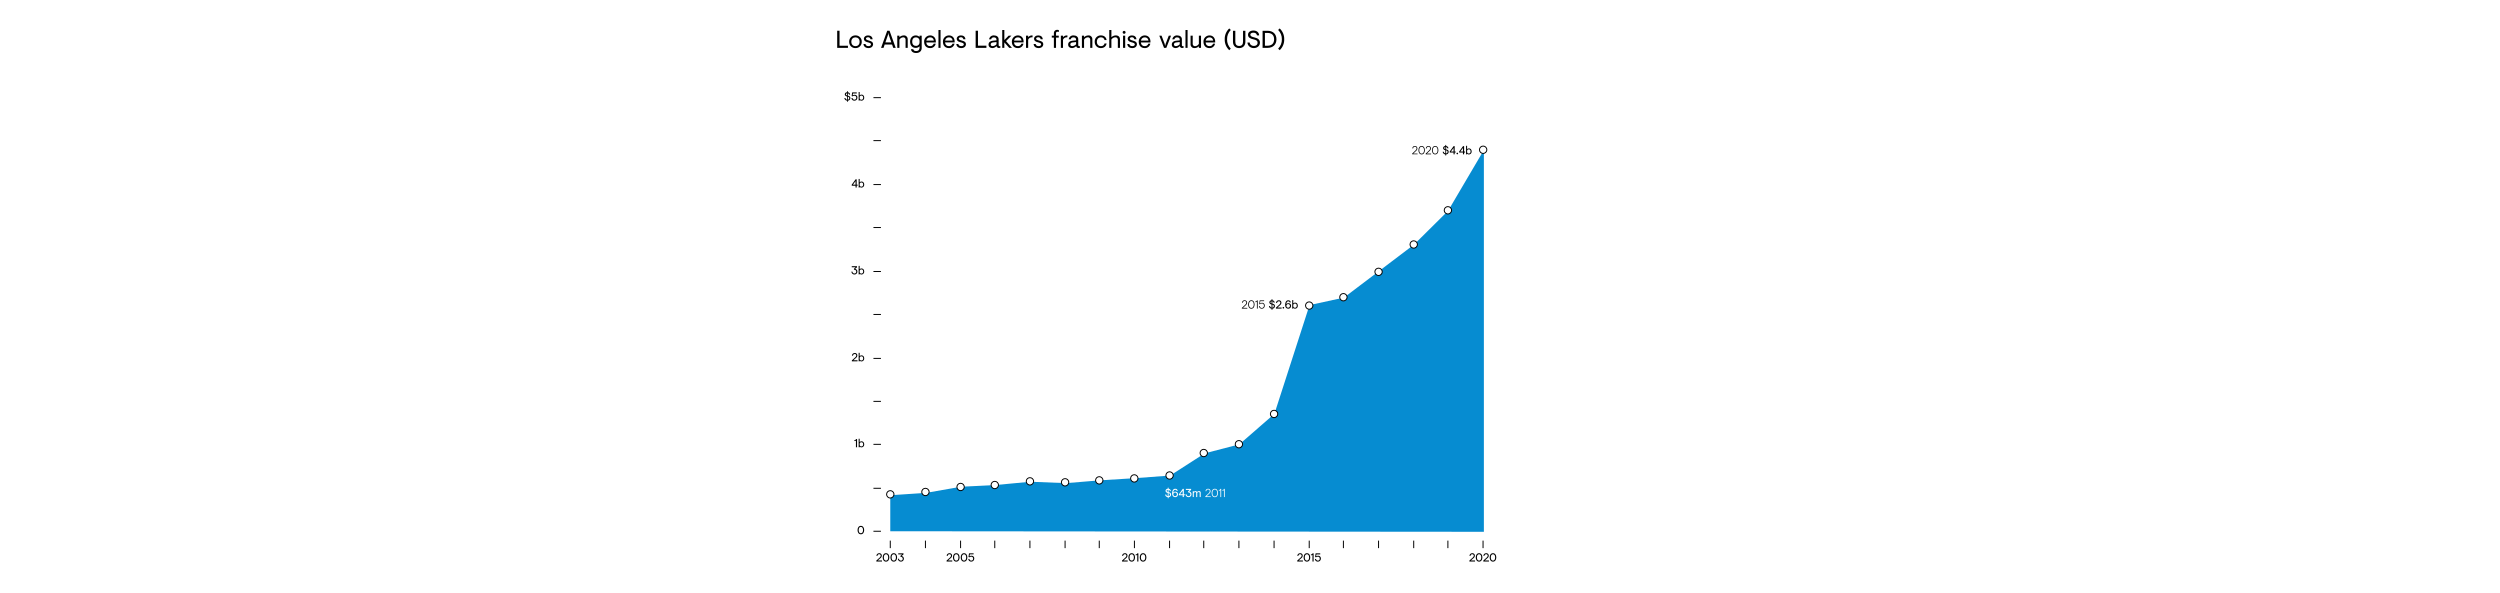 <?xml version="1.0" encoding="UTF-8"?>
<svg id="Layer_1" data-name="Layer 1" xmlns="http://www.w3.org/2000/svg" viewBox="0 0 911 607" width="2560">
  <defs>
    <style>
      .cls-1, .cls-2 {
        fill: #fff;
      }

      .cls-3 {
        fill: #068cd1;
      }

      .cls-2, .cls-4 {
        stroke: #000;
      }

      .cls-4 {
        fill: none;
      }
    </style>
  </defs>
  <g id="Groupe_1303" data-name="Groupe 1303">
    <rect id="Rectangle_473" data-name="Rectangle 473" class="cls-1" width="911" height="607"/>
    <path id="Tracé_712" data-name="Tracé 712" class="cls-3" d="M87.14,544v-36.92l36.83-2.41,35.34-6.23,35.07-1.73,36.14-3.41,36.61,1.43,34.24-2.83,36.73-2.29,35.67-2.67,35.34-22.72,35.53-9.23,35.86-31.21,35.98-111.39,35.21-7.64,36.13-27.31,35.64-26.99,34.89-34.57,36.65-62.26v390.94l-607.86-.57Z"/>
    <path id="Tracé_738" data-name="Tracé 738" d="M60.42,542.8c0-2.46-1.24-4.32-3.4-4.32s-3.4,1.86-3.4,4.32,1.24,4.32,3.4,4.32,3.4-1.86,3.4-4.32Zm-1.18,0c0,1.92-.7,3.26-2.22,3.26s-2.22-1.34-2.22-3.26,.7-3.26,2.22-3.26,2.22,1.34,2.22,3.26Z"/>
    <path id="Tracé_737" data-name="Tracé 737" d="M50.56,450.68h-.19v.96c.57,.08,1.15-.08,1.61-.43v6.79h1.15v-8.4h-1.15c-.1,.77-.56,1.08-1.42,1.08Zm5.24,1.96v-3.4h-1.05v8.76h1.05v-.66c.5,.52,1.19,.8,1.91,.78,1.58-.05,2.81-1.38,2.76-2.95,0-.06,0-.11-.01-.17,0-1.92-1.15-3.12-2.72-3.12-.72-.02-1.42,.25-1.94,.76Zm0,2.95v-1.15c.05-.92,.82-1.62,1.74-1.6,1.01,0,1.86,.65,1.86,2.16s-.85,2.16-1.86,2.16c-.91,.04-1.69-.66-1.74-1.57Z"/>
    <path id="Tracé_736" data-name="Tracé 736" d="M51.28,365.9l-3.47,3.12v.98h5.8v-1.06h-4.3l2.72-2.4c.85-.61,1.37-1.58,1.4-2.63-.01-1.37-1.13-2.47-2.5-2.45-.09,0-.18,0-.27,.02-1.51,0-2.75,1.21-2.77,2.72h1.1c-.02-.9,.69-1.65,1.59-1.67,.04,0,.08,0,.12,0,.79-.1,1.51,.46,1.61,1.25,0,.06,.01,.13,.01,.19-.03,.77-.42,1.48-1.06,1.93Zm4.52-1.26v-3.4h-1.05v8.76h1.05v-.66c.5,.52,1.19,.8,1.91,.78,1.58-.05,2.81-1.38,2.76-2.95,0-.06,0-.11-.01-.17,0-1.92-1.15-3.12-2.72-3.12-.72-.02-1.42,.25-1.94,.76Zm0,2.95v-1.15c.05-.92,.82-1.62,1.74-1.6,1.01,0,1.86,.65,1.86,2.16s-.85,2.16-1.86,2.16c-.91,.04-1.69-.66-1.74-1.57Z"/>
    <path id="Tracé_735" data-name="Tracé 735" d="M51.16,275.34l1.91-1.64v-1.09h-5.38v1.06h3.94l-1.68,1.52v1.04h.26c1.03-.11,1.95,.63,2.07,1.66,0,.07,.01,.14,.01,.21,.11,.97-.59,1.85-1.56,1.96-.1,.01-.2,.01-.3,0-1.06,.06-1.97-.76-2.03-1.82,0-.04,0-.08,0-.12h-1.08c.02,1.67,1.39,3.01,3.06,2.99,.03,0,.05,0,.08,0,1.64,.03,2.99-1.28,3.01-2.92,0-.03,0-.07,0-.1,.03-1.37-.95-2.55-2.3-2.76Zm4.64,.3v-3.4h-1.06v8.76h1.05v-.66c.5,.52,1.19,.8,1.91,.78,1.58-.05,2.81-1.38,2.76-2.95,0-.06,0-.11-.01-.17,0-1.92-1.15-3.12-2.72-3.12-.72-.02-1.42,.25-1.94,.76h0Zm0,2.95v-1.15c.05-.92,.82-1.62,1.74-1.6,1.01,0,1.86,.65,1.86,2.16s-.85,2.16-1.86,2.16c-.91,.04-1.69-.66-1.74-1.57h0Z"/>
    <path id="Tracé_734" data-name="Tracé 734" d="M51.65,183.6l-3.98,5.5v1.06h3.91v1.84h1.15v-1.85h1.01v-1.05h-1.01v-5.5h-1.08Zm-.07,5.5h-2.69l2.69-3.69v3.69Zm4.22-2.46v-3.4h-1.05v8.76h1.05v-.66c.5,.52,1.19,.8,1.91,.78,1.58-.05,2.81-1.38,2.76-2.95,0-.06,0-.11-.01-.17,0-1.92-1.15-3.12-2.72-3.12-.72-.02-1.42,.25-1.94,.76Zm0,2.95v-1.15c.05-.92,.82-1.62,1.74-1.6,1.01,0,1.86,.65,1.86,2.16s-.85,2.16-1.86,2.16c-.91,.04-1.69-.66-1.74-1.57Z"/>
    <path id="Tracé_733" data-name="Tracé 733" d="M43.7,94.52v-1.12h-.86v1.09c-1.19-.05-2.21,.87-2.28,2.06,0,1.21,.84,1.9,2.09,2.21l.19,.05v3.22c-.85-.1-1.51-.79-1.58-1.64h-1.12c.08,1.45,1.23,2.62,2.69,2.7v1.12h.86v-1.1c1.43-.03,2.58-1.2,2.59-2.63,0-1.44-.77-2.14-2.59-2.5v-2.39c.67,.08,1.19,.63,1.25,1.3h1.09c-.04-1.28-1.06-2.31-2.34-2.37Zm-.86,1.04v2.17c-.84-.29-1.15-.65-1.15-1.16,0-.55,.43-.92,1.15-1.01h0Zm.86,6.48v-3.05c1.12,.29,1.44,.68,1.44,1.51,.03,.82-.61,1.5-1.42,1.54,0,0-.01,0-.02,0Zm4.42-7.44l-.53,3.72,.83,.4c.59-.45,1.32-.69,2.06-.68,.99-.02,1.82,.76,1.84,1.76,0,.08,0,.15,0,.23,.11,1.01-.62,1.92-1.63,2.03-.1,.01-.2,.01-.31,0-.98,.04-1.81-.71-1.87-1.69h-1.15c.08,1.59,1.43,2.82,3.02,2.75,0,0,0,0,0,0,1.67,.05,3.06-1.26,3.11-2.92,0-.07,0-.14,0-.21,.14-1.48-.95-2.79-2.43-2.92-.14-.01-.29-.02-.43,0-.71,0-1.4,.21-1.99,.6l.35-2h3.85v-1.06h-4.72Zm7.68,3.04v-3.4h-1.05v8.76h1.05v-.66c.5,.52,1.19,.8,1.91,.78,1.58-.05,2.81-1.38,2.76-2.95,0-.06,0-.11-.01-.17,0-1.92-1.15-3.12-2.72-3.12-.72-.02-1.42,.25-1.94,.76Zm0,2.95v-1.15c.05-.92,.82-1.62,1.74-1.6,1.01,0,1.86,.65,1.86,2.16s-.85,2.16-1.86,2.16c-.91,.04-1.69-.66-1.74-1.57Z"/>
    <line id="Ligne_446" data-name="Ligne 446" class="cls-4" x1="69.9" y1="544" x2="77.58" y2="544"/>
    <line id="Ligne_465" data-name="Ligne 465" class="cls-4" x1="69.9" y1="455" x2="77.58" y2="455"/>
    <line id="Ligne_467" data-name="Ligne 467" class="cls-4" x1="69.9" y1="367" x2="77.58" y2="367"/>
    <line id="Ligne_470" data-name="Ligne 470" class="cls-4" x1="69.9" y1="278" x2="77.58" y2="278"/>
    <line id="Ligne_471" data-name="Ligne 471" class="cls-4" x1="69.9" y1="189" x2="77.58" y2="189"/>
    <line id="Ligne_474" data-name="Ligne 474" class="cls-4" x1="69.9" y1="233" x2="77.58" y2="233"/>
    <line id="Ligne_472" data-name="Ligne 472" class="cls-4" x1="69.9" y1="100" x2="77.58" y2="100"/>
    <line id="Ligne_473" data-name="Ligne 473" class="cls-4" x1="69.9" y1="144" x2="77.58" y2="144"/>
    <line id="Ligne_468" data-name="Ligne 468" class="cls-4" x1="69.9" y1="411" x2="77.58" y2="411"/>
    <line id="Ligne_469" data-name="Ligne 469" class="cls-4" x1="69.9" y1="322" x2="77.58" y2="322"/>
    <line id="Ligne_466" data-name="Ligne 466" class="cls-4" x1="69.9" y1="500" x2="77.58" y2="500"/>
    <path id="Tracé_739" data-name="Tracé 739" d="M76.33,570.9l-3.47,3.12v.98h5.8v-1.06h-4.3l2.72-2.4c.85-.61,1.37-1.58,1.4-2.63-.01-1.37-1.13-2.47-2.5-2.45-.09,0-.18,0-.27,.02-1.51,0-2.75,1.21-2.77,2.72h1.1c-.02-.9,.69-1.65,1.59-1.67,.04,0,.08,0,.12,0,.79-.1,1.51,.46,1.61,1.25,0,.06,.01,.13,.01,.19-.03,.77-.42,1.48-1.05,1.93Zm9.84-.1c0-2.46-1.24-4.32-3.4-4.32s-3.4,1.86-3.4,4.32,1.24,4.32,3.4,4.32,3.4-1.86,3.4-4.32Zm-1.18,0c0,1.92-.7,3.26-2.22,3.26s-2.22-1.34-2.22-3.26,.7-3.26,2.22-3.26,2.22,1.34,2.22,3.26Zm9.12,0c0-2.46-1.24-4.32-3.4-4.32s-3.39,1.86-3.39,4.32,1.24,4.32,3.4,4.32,3.4-1.86,3.4-4.32Zm-1.18,0c0,1.92-.7,3.26-2.22,3.26s-2.22-1.34-2.22-3.26,.7-3.26,2.22-3.26,2.22,1.34,2.22,3.26Zm5.84-1.46l1.91-1.64v-1.09h-5.38v1.06h3.94l-1.68,1.52v1.04h.26c1.03-.11,1.95,.63,2.07,1.66,0,.07,.01,.14,.01,.21,.11,.97-.59,1.85-1.56,1.96-.1,.01-.2,.01-.3,0-1.06,.06-1.97-.76-2.03-1.82,0-.04,0-.08,0-.12h-1.08c.02,1.67,1.39,3.01,3.06,2.99,.03,0,.05,0,.08,0,1.64,.03,2.99-1.28,3.01-2.92,0-.03,0-.07,0-.1,.03-1.37-.95-2.55-2.3-2.76Z"/>
    <path id="Tracé_740" data-name="Tracé 740" d="M148.28,570.9l-3.47,3.12v.98h5.8v-1.06h-4.3l2.72-2.4c.85-.61,1.37-1.58,1.4-2.63-.01-1.37-1.13-2.47-2.5-2.45-.09,0-.18,0-.27,.02-1.51,0-2.75,1.21-2.77,2.72h1.11c-.02-.9,.69-1.65,1.59-1.67,.04,0,.08,0,.12,0,.79-.1,1.51,.46,1.61,1.25,0,.06,.01,.13,.01,.19-.03,.77-.42,1.49-1.06,1.93Zm9.84-.1c0-2.46-1.24-4.32-3.4-4.32s-3.4,1.86-3.4,4.32,1.24,4.32,3.4,4.32,3.4-1.86,3.4-4.32Zm-1.18,0c0,1.92-.7,3.26-2.22,3.26s-2.22-1.34-2.22-3.26,.7-3.26,2.22-3.26,2.22,1.34,2.22,3.26Zm9.12,0c0-2.46-1.24-4.32-3.4-4.32s-3.39,1.86-3.39,4.32,1.24,4.32,3.4,4.32,3.4-1.86,3.4-4.32Zm-1.18,0c0,1.92-.7,3.26-2.22,3.26s-2.22-1.34-2.22-3.26,.7-3.26,2.22-3.26,2.22,1.34,2.22,3.26Zm2.89-4.2l-.53,3.72,.83,.4c.59-.45,1.32-.69,2.06-.68,.99-.03,1.82,.76,1.85,1.75,0,.08,0,.16,0,.24,.11,1.01-.62,1.92-1.63,2.03-.1,.01-.2,.01-.31,0-.98,.04-1.81-.72-1.87-1.7h-1.15c.08,1.59,1.43,2.82,3.02,2.75,0,0,0,0,0,0,1.67,.05,3.06-1.26,3.11-2.92,0-.07,0-.14,0-.21,.14-1.48-.95-2.79-2.43-2.92-.14-.01-.29-.02-.43,0-.71,0-1.4,.21-1.99,.6l.35-2h3.85v-1.06h-4.73Z"/>
    <path id="Tracé_741" data-name="Tracé 741" d="M327.92,570.9l-3.47,3.12v.98h5.8v-1.06h-4.3l2.72-2.4c.85-.61,1.37-1.58,1.4-2.63-.01-1.37-1.13-2.47-2.5-2.45-.09,0-.18,0-.27,.02-1.51,0-2.75,1.21-2.77,2.72h1.1c-.02-.9,.69-1.65,1.6-1.67,.04,0,.08,0,.12,0,.79-.1,1.51,.46,1.61,1.25,0,.06,.01,.13,.01,.19-.03,.77-.42,1.48-1.06,1.92Zm9.84-.1c0-2.46-1.24-4.32-3.4-4.32s-3.4,1.86-3.4,4.32,1.24,4.32,3.4,4.32,3.4-1.86,3.4-4.32Zm-1.18,0c0,1.92-.7,3.26-2.22,3.26s-2.22-1.34-2.22-3.26,.7-3.26,2.22-3.26,2.22,1.34,2.22,3.26Zm2.05-3.12h-.19v.96c.57,.08,1.15-.08,1.61-.43v6.79h1.15v-8.4h-1.15c-.1,.77-.56,1.08-1.42,1.08Zm10.78,3.12c0-2.46-1.24-4.32-3.4-4.32s-3.4,1.86-3.4,4.32,1.24,4.32,3.4,4.32,3.4-1.86,3.4-4.32Zm-1.18,0c0,1.92-.7,3.26-2.22,3.26s-2.22-1.34-2.22-3.26,.7-3.26,2.22-3.26,2.22,1.34,2.22,3.26Z"/>
    <path id="Tracé_742" data-name="Tracé 742" d="M507.35,570.9l-3.47,3.12v.98h5.8v-1.06h-4.3l2.72-2.4c.85-.61,1.37-1.58,1.4-2.63-.01-1.37-1.13-2.47-2.5-2.45-.09,0-.18,0-.27,.02-1.51,0-2.75,1.21-2.77,2.72h1.1c-.02-.9,.69-1.65,1.6-1.67,.04,0,.08,0,.12,0,.79-.1,1.51,.46,1.61,1.25,0,.06,.01,.13,.01,.19-.03,.77-.42,1.48-1.05,1.92Zm9.84-.1c0-2.46-1.24-4.32-3.4-4.32s-3.39,1.86-3.39,4.32,1.23,4.32,3.39,4.32,3.4-1.86,3.4-4.32Zm-1.18,0c0,1.92-.7,3.26-2.22,3.26s-2.22-1.34-2.22-3.26,.7-3.26,2.22-3.26,2.22,1.34,2.22,3.26Zm2.05-3.12h-.19v.96c.57,.08,1.15-.08,1.61-.43v6.79h1.15v-8.4h-1.15c-.1,.77-.56,1.08-1.42,1.08Zm4.64-1.08l-.53,3.72,.83,.4c.59-.45,1.32-.69,2.06-.68,.99-.03,1.82,.76,1.85,1.75,0,.08,0,.16,0,.24,.11,1.01-.62,1.92-1.63,2.03-.1,.01-.2,.01-.3,0-.98,.04-1.81-.71-1.88-1.69h-1.15c.08,1.59,1.43,2.82,3.02,2.75,0,0,0,0,0,0,1.67,.05,3.06-1.26,3.11-2.92,0-.07,0-.14,0-.21,.14-1.48-.95-2.79-2.43-2.92-.14-.01-.29-.02-.43,0-.71,0-1.4,.21-1.99,.6l.35-2h3.85v-1.06h-4.73Z"/>
    <path id="Tracé_743" data-name="Tracé 743" d="M683.63,570.9l-3.47,3.12v.98h5.8v-1.06h-4.3l2.72-2.4c.85-.61,1.37-1.58,1.4-2.63-.01-1.37-1.13-2.47-2.5-2.45-.09,0-.18,0-.27,.02-1.51,0-2.75,1.21-2.77,2.72h1.1c-.02-.9,.69-1.65,1.59-1.67,.04,0,.08,0,.12,0,.79-.1,1.51,.46,1.61,1.25,0,.06,.01,.13,.01,.19-.03,.77-.42,1.48-1.05,1.93Zm9.84-.1c0-2.46-1.24-4.32-3.4-4.32s-3.4,1.86-3.4,4.32,1.24,4.32,3.4,4.32,3.4-1.86,3.4-4.32Zm-1.17,0c0,1.92-.7,3.26-2.22,3.26s-2.22-1.34-2.22-3.26,.7-3.26,2.22-3.26,2.22,1.34,2.22,3.26Zm5.57,.1l-3.47,3.12v.98h5.8v-1.06h-4.3l2.72-2.4c.85-.61,1.37-1.58,1.4-2.63-.01-1.37-1.13-2.47-2.5-2.45-.09,0-.18,0-.27,.02-1.51,0-2.75,1.21-2.77,2.72h1.1c-.02-.9,.69-1.65,1.6-1.67,.04,0,.08,0,.12,0,.79-.1,1.51,.46,1.61,1.25,0,.06,.01,.13,.01,.19-.03,.77-.42,1.48-1.06,1.92h0Zm9.84-.1c0-2.46-1.24-4.32-3.4-4.32s-3.4,1.86-3.4,4.32,1.24,4.32,3.4,4.32,3.39-1.86,3.39-4.32h0Zm-1.18,0c0,1.92-.7,3.26-2.22,3.26s-2.22-1.34-2.22-3.26,.7-3.26,2.22-3.26,2.22,1.34,2.22,3.26h0Z"/>
    <line id="Ligne_447" data-name="Ligne 447" class="cls-4" x1="87.14" y1="553.6" x2="87.14" y2="561.29"/>
    <line id="Ligne_448" data-name="Ligne 448" class="cls-4" x1="159.14" y1="553.6" x2="159.14" y2="561.29"/>
    <line id="Ligne_454" data-name="Ligne 454" class="cls-4" x1="337.14" y1="553.6" x2="337.14" y2="561.29"/>
    <line id="Ligne_459" data-name="Ligne 459" class="cls-4" x1="516.14" y1="553.6" x2="516.14" y2="561.29"/>
    <line id="Ligne_464" data-name="Ligne 464" class="cls-4" x1="694.14" y1="553.6" x2="694.14" y2="561.29"/>
    <line id="Ligne_460" data-name="Ligne 460" class="cls-4" x1="551.14" y1="553.6" x2="551.14" y2="561.29"/>
    <line id="Ligne_461" data-name="Ligne 461" class="cls-4" x1="587.14" y1="553.6" x2="587.14" y2="561.29"/>
    <line id="Ligne_462" data-name="Ligne 462" class="cls-4" x1="623.14" y1="553.6" x2="623.14" y2="561.29"/>
    <line id="Ligne_463" data-name="Ligne 463" class="cls-4" x1="658.14" y1="553.6" x2="658.14" y2="561.29"/>
    <line id="Ligne_455" data-name="Ligne 455" class="cls-4" x1="373.14" y1="553.6" x2="373.14" y2="561.29"/>
    <line id="Ligne_456" data-name="Ligne 456" class="cls-4" x1="408.14" y1="553.6" x2="408.14" y2="561.29"/>
    <line id="Ligne_457" data-name="Ligne 457" class="cls-4" x1="444.14" y1="553.6" x2="444.14" y2="561.29"/>
    <line id="Ligne_458" data-name="Ligne 458" class="cls-4" x1="480.14" y1="553.6" x2="480.14" y2="561.29"/>
    <line id="Ligne_449" data-name="Ligne 449" class="cls-4" x1="123.14" y1="553.6" x2="123.14" y2="561.29"/>
    <line id="Ligne_450" data-name="Ligne 450" class="cls-4" x1="194.14" y1="553.6" x2="194.14" y2="561.29"/>
    <line id="Ligne_451" data-name="Ligne 451" class="cls-4" x1="230.14" y1="553.6" x2="230.14" y2="561.29"/>
    <line id="Ligne_452" data-name="Ligne 452" class="cls-4" x1="266.14" y1="553.6" x2="266.14" y2="561.29"/>
    <line id="Ligne_453" data-name="Ligne 453" class="cls-4" x1="301.14" y1="553.6" x2="301.14" y2="561.29"/>
    <g id="Groupe_1285" data-name="Groupe 1285">
      <path id="Tracé_195" data-name="Tracé 195" class="cls-2" d="M90.91,506.19c0-2.08-1.69-3.77-3.77-3.77-2.08,0-3.77,1.68-3.77,3.77,0,0,0,0,0,0,0,2.08,1.69,3.77,3.77,3.77h0c2.08,0,3.77-1.68,3.77-3.77,0,0,0,0,0,0Z"/>
    </g>
    <g id="Groupe_1286" data-name="Groupe 1286">
      <path id="Tracé_195-2" data-name="Tracé 195-2" class="cls-2" d="M126.91,503.77c0-2.08-1.69-3.77-3.77-3.77-2.08,0-3.77,1.68-3.77,3.77,0,0,0,0,0,0,0,2.08,1.69,3.77,3.77,3.77h0c2.08,0,3.77-1.68,3.77-3.77,0,0,0,0,0,0Z"/>
    </g>
    <g id="Groupe_1287" data-name="Groupe 1287">
      <path id="Tracé_195-3" data-name="Tracé 195-3" class="cls-2" d="M162.91,498.65c0-2.08-1.69-3.77-3.77-3.77-2.08,0-3.77,1.68-3.77,3.77,0,0,0,0,0,0,0,2.08,1.69,3.77,3.77,3.77h0c2.08,0,3.77-1.68,3.77-3.77,0,0,0,0,0,0Z"/>
    </g>
    <g id="Groupe_1288" data-name="Groupe 1288">
      <path id="Tracé_195-4" data-name="Tracé 195-4" class="cls-2" d="M197.91,496.65c0-2.08-1.69-3.77-3.77-3.77-2.08,0-3.77,1.68-3.77,3.77,0,0,0,0,0,0,0,2.08,1.69,3.77,3.77,3.77h0c2.08,0,3.77-1.68,3.77-3.77,0,0,0,0,0,0Z"/>
    </g>
    <g id="Groupe_1289" data-name="Groupe 1289">
      <path id="Tracé_195-5" data-name="Tracé 195-5" class="cls-2" d="M233.91,492.88c0-2.08-1.69-3.77-3.77-3.77-2.08,0-3.77,1.68-3.77,3.77,0,0,0,0,0,0,0,2.08,1.69,3.77,3.77,3.77h0c2.08,0,3.77-1.68,3.77-3.77,0,0,0,0,0,0Z"/>
    </g>
    <g id="Groupe_1290" data-name="Groupe 1290">
      <path id="Tracé_195-6" data-name="Tracé 195-6" class="cls-2" d="M269.91,493.88c0-2.08-1.69-3.77-3.77-3.77-2.08,0-3.77,1.68-3.77,3.77,0,0,0,0,0,0,0,2.08,1.69,3.77,3.77,3.77h0c2.08,0,3.77-1.68,3.77-3.77,0,0,0,0,0,0Z"/>
    </g>
    <g id="Groupe_1291" data-name="Groupe 1291">
      <path id="Tracé_195-7" data-name="Tracé 195-7" class="cls-2" d="M304.91,491.88c0-2.08-1.69-3.77-3.77-3.77-2.08,0-3.77,1.68-3.77,3.77,0,0,0,0,0,0,0,2.08,1.69,3.77,3.77,3.77h0c2.08,0,3.77-1.68,3.77-3.77,0,0,0,0,0,0Z"/>
    </g>
    <g id="Groupe_1292" data-name="Groupe 1292">
      <path id="Tracé_195-8" data-name="Tracé 195-8" class="cls-2" d="M340.77,489.88c0-2.08-1.69-3.77-3.77-3.77-2.08,0-3.77,1.68-3.77,3.77,0,0,0,0,0,0,0,2.08,1.69,3.77,3.77,3.77h0c2.08,0,3.77-1.68,3.77-3.77,0,0,0,0,0,0Z"/>
    </g>
    <g id="Groupe_1293" data-name="Groupe 1293">
      <path id="Tracé_195-9" data-name="Tracé 195-9" class="cls-2" d="M376.91,486.88c0-2.08-1.69-3.77-3.77-3.77-2.08,0-3.77,1.68-3.77,3.77,0,0,0,0,0,0,0,2.08,1.69,3.77,3.77,3.77h0c2.08,0,3.77-1.68,3.77-3.77,0,0,0,0,0,0Z"/>
    </g>
    <g id="Groupe_1294" data-name="Groupe 1294">
      <path id="Tracé_195-10" data-name="Tracé 195-10" class="cls-2" d="M411.91,463.88c0-2.08-1.69-3.77-3.77-3.77-2.08,0-3.77,1.68-3.77,3.77,0,0,0,0,0,0,0,2.08,1.69,3.77,3.77,3.77h0c2.08,0,3.77-1.68,3.77-3.77,0,0,0,0,0,0Z"/>
    </g>
    <g id="Groupe_1295" data-name="Groupe 1295">
      <path id="Tracé_195-11" data-name="Tracé 195-11" class="cls-2" d="M447.91,454.88c0-2.08-1.69-3.77-3.77-3.77-2.08,0-3.77,1.68-3.77,3.77,0,0,0,0,0,0,0,2.08,1.69,3.77,3.77,3.77h0c2.08,0,3.77-1.68,3.77-3.77,0,0,0,0,0,0Z"/>
    </g>
    <g id="Groupe_1296" data-name="Groupe 1296">
      <path id="Tracé_195-12" data-name="Tracé 195-12" class="cls-2" d="M483.91,423.88c0-2.08-1.69-3.77-3.77-3.77-2.08,0-3.77,1.68-3.77,3.77,0,0,0,0,0,0,0,2.08,1.69,3.77,3.77,3.77h0c2.08,0,3.77-1.68,3.77-3.77,0,0,0,0,0,0Z"/>
    </g>
    <g id="Groupe_1297" data-name="Groupe 1297">
      <path id="Tracé_195-13" data-name="Tracé 195-13" class="cls-2" d="M519.91,312.88c0-2.08-1.69-3.77-3.77-3.77-2.08,0-3.77,1.68-3.77,3.77,0,0,0,0,0,0,0,2.08,1.69,3.77,3.77,3.77h0c2.08,0,3.77-1.68,3.77-3.77,0,0,0,0,0,0Z"/>
    </g>
    <g id="Groupe_1298" data-name="Groupe 1298">
      <path id="Tracé_195-14" data-name="Tracé 195-14" class="cls-2" d="M554.91,304.34c0-2.08-1.69-3.77-3.77-3.77-2.08,0-3.77,1.68-3.77,3.77,0,0,0,0,0,0,0,2.08,1.69,3.77,3.77,3.77h0c2.08,0,3.77-1.68,3.77-3.77,0,0,0,0,0,0Z"/>
    </g>
    <g id="Groupe_1299" data-name="Groupe 1299">
      <path id="Tracé_195-15" data-name="Tracé 195-15" class="cls-2" d="M590.91,278.34c0-2.08-1.69-3.77-3.77-3.77-2.08,0-3.77,1.68-3.77,3.77,0,0,0,0,0,0,0,2.08,1.69,3.77,3.77,3.77h0c2.08,0,3.77-1.68,3.77-3.77,0,0,0,0,0,0Z"/>
    </g>
    <g id="Groupe_1300" data-name="Groupe 1300">
      <path id="Tracé_195-16" data-name="Tracé 195-16" class="cls-2" d="M626.91,250.34c0-2.08-1.69-3.77-3.77-3.77-2.08,0-3.77,1.68-3.77,3.77,0,0,0,0,0,0,0,2.08,1.69,3.77,3.77,3.77h0c2.08,0,3.77-1.68,3.77-3.77,0,0,0,0,0,0Z"/>
    </g>
    <g id="Groupe_1301" data-name="Groupe 1301">
      <path id="Tracé_195-17" data-name="Tracé 195-17" class="cls-2" d="M661.91,215.34c0-2.08-1.69-3.77-3.77-3.77-2.08,0-3.77,1.68-3.77,3.77,0,0,0,0,0,0,0,2.08,1.69,3.77,3.77,3.77h0c2.08,0,3.77-1.68,3.77-3.77,0,0,0,0,0,0Z"/>
    </g>
    <g id="Groupe_1302" data-name="Groupe 1302">
      <path id="Tracé_195-18" data-name="Tracé 195-18" class="cls-2" d="M698,153.34c0-2.08-1.69-3.77-3.77-3.77-2.08,0-3.77,1.68-3.77,3.77,0,0,0,0,0,0,0,2.08,1.69,3.77,3.77,3.77h0c2.08,0,3.77-1.68,3.77-3.77,0,0,0,0,0,0Z"/>
    </g>
    <path id="Tracé_745" data-name="Tracé 745" d="M447.17,315.33v.67h5.54v-.74h-4.42l2.92-2.74c.82-.65,1.3-1.64,1.31-2.69-.01-1.32-1.09-2.37-2.41-2.36-.06,0-.13,0-.19,0-1.39-.04-2.54,1.05-2.58,2.43,0,.03,0,.06,0,.09h.82c0-.97,.77-1.77,1.74-1.78,0,0,0,0,.01,0,.91-.08,1.71,.58,1.79,1.49,0,.07,0,.13,0,.2-.01,.81-.39,1.58-1.03,2.08l-3.5,3.33Zm9.71-7.85c-2.09,0-3.28,1.86-3.28,4.32s1.19,4.32,3.28,4.32,3.28-1.86,3.28-4.32-1.19-4.32-3.28-4.32Zm0,7.9c-1.57,0-2.46-1.44-2.46-3.58s.89-3.58,2.46-3.58,2.46,1.44,2.46,3.58-.89,3.57-2.46,3.57h0Zm4.28-6.7h-.19v.74c.57,.08,1.15-.08,1.61-.43v7.01h.82v-8.4h-.82c-.1,.77-.56,1.08-1.42,1.08Zm3.77,2.7l.6,.25c.59-.56,1.37-.87,2.18-.86,1.1-.04,2.02,.81,2.07,1.91,0,.12,0,.23-.02,.35,.11,1.18-.76,2.23-1.95,2.34-.07,0-.15,0-.22,0-1.1,.06-2.03-.79-2.09-1.88,0-.02,0-.05,0-.07h-.82c.06,1.55,1.36,2.76,2.91,2.7,0,0,0,0,0,0,1.61,.04,2.95-1.23,2.99-2.84,0-.1,0-.19,0-.29,.14-1.47-.93-2.77-2.4-2.92-.11-.01-.23-.02-.34-.01-.78,0-1.54,.24-2.16,.71l.36-2.42h3.91v-.74h-4.5l-.53,3.78Zm13.51-3.86v-1.12h-.86v1.09c-1.19-.05-2.21,.87-2.28,2.06,0,1.21,.84,1.9,2.09,2.21l.19,.05v3.22c-.85-.11-1.5-.79-1.57-1.64h-1.12c.08,1.45,1.23,2.62,2.69,2.7v1.12h.86v-1.1c1.43-.03,2.58-1.2,2.59-2.63,0-1.44-.77-2.14-2.59-2.5v-2.39c.67,.08,1.19,.63,1.25,1.3h1.09c-.04-1.28-1.06-2.31-2.34-2.37Zm-.86,1.04v2.17c-.84-.29-1.15-.65-1.15-1.16,0-.55,.43-.92,1.15-1.01Zm.86,6.48v-3.05c1.12,.29,1.44,.68,1.44,1.51,.03,.82-.61,1.5-1.42,1.54,0,0-.01,0-.02,0Zm7.09-3.14l-3.47,3.12v.98h5.8v-1.06h-4.3l2.72-2.4c.85-.61,1.37-1.58,1.4-2.63-.01-1.37-1.13-2.47-2.5-2.45-.09,0-.18,0-.27,.02-1.51,0-2.75,1.21-2.77,2.72h1.1c-.02-.9,.69-1.65,1.59-1.67,.04,0,.08,0,.12,0,.79-.1,1.51,.46,1.61,1.25,0,.06,.01,.13,.01,.19-.03,.77-.42,1.48-1.05,1.93Zm4.14,2.38c-.47,0-.86,.39-.86,.86,0,.47,.39,.85,.86,.86,.47,0,.86-.39,.86-.86,0-.47-.39-.86-.86-.86h0Zm5.06-6.79c-2.06,0-3.25,1.85-3.25,4.63-.07,.99,.18,1.98,.72,2.82,.55,.73,1.41,1.17,2.33,1.19,1.59,.09,2.96-1.13,3.04-2.73,0-.07,0-.14,0-.21,.07-1.44-1.04-2.66-2.47-2.73-.08,0-.16,0-.24,0-.82-.06-1.62,.28-2.15,.91,0-1.78,.85-2.82,1.98-2.82,.72-.08,1.37,.42,1.48,1.13h1.12c-.11-1.3-1.25-2.28-2.56-2.18Zm-.14,7.58c-.97,.03-1.78-.72-1.82-1.69,0-.06,0-.11,0-.17-.03-.99,.75-1.82,1.74-1.86,.02,0,.05,0,.07,0,.99,0,1.8,.8,1.81,1.79,0,.02,0,.04,0,.06,.04,.99-.74,1.83-1.73,1.86-.02,0-.05,0-.07,0Zm5.2-4.43v-3.4h-1.05v8.76h1.05v-.66c.5,.52,1.19,.8,1.91,.78,1.58-.05,2.81-1.38,2.76-2.95,0-.06,0-.11-.01-.17,0-1.92-1.15-3.12-2.72-3.12-.72-.02-1.42,.25-1.94,.76Zm0,2.95v-1.15c.05-.92,.82-1.62,1.74-1.6,1.01,0,1.86,.65,1.86,2.16s-.85,2.16-1.86,2.16c-.91,.04-1.69-.66-1.74-1.57Z"/>
    <path id="Tracé_746" data-name="Tracé 746" d="M621.55,157.33v.67h5.54v-.74h-4.42l2.92-2.74c.82-.65,1.3-1.64,1.31-2.69-.01-1.32-1.09-2.37-2.41-2.36-.06,0-.13,0-.19,0-1.39-.04-2.54,1.05-2.58,2.43,0,.03,0,.06,0,.09h.82c0-.97,.77-1.77,1.74-1.78,0,0,0,0,.01,0,.91-.08,1.71,.58,1.79,1.49,0,.07,0,.13,0,.2-.01,.81-.39,1.58-1.03,2.08l-3.5,3.33Zm9.71-7.85c-2.09,0-3.28,1.86-3.28,4.32s1.19,4.32,3.28,4.32,3.28-1.86,3.28-4.32-1.19-4.32-3.28-4.32Zm0,7.9c-1.57,0-2.46-1.44-2.46-3.58s.89-3.58,2.46-3.58,2.46,1.44,2.46,3.58-.89,3.57-2.46,3.57h0Zm4.15-.04v.67h5.54v-.74h-4.42l2.92-2.74c.82-.65,1.3-1.64,1.31-2.69-.01-1.32-1.09-2.37-2.41-2.36-.06,0-.13,0-.19,0-1.39-.04-2.54,1.05-2.58,2.43,0,.03,0,.06,0,.09h.82c0-.97,.77-1.77,1.74-1.78,0,0,0,0,.01,0,.91-.08,1.71,.58,1.79,1.49,0,.07,0,.13,0,.2-.01,.81-.39,1.58-1.03,2.08l-3.5,3.33Zm9.71-7.85c-2.09,0-3.28,1.86-3.28,4.32s1.19,4.32,3.28,4.32,3.28-1.86,3.28-4.32-1.19-4.32-3.28-4.32h0Zm0,7.9c-1.57,0-2.46-1.44-2.46-3.58s.89-3.58,2.46-3.58,2.46,1.44,2.46,3.58-.89,3.57-2.46,3.57h0Zm11.23-7.85v-1.12h-.86v1.09c-1.2-.05-2.21,.87-2.28,2.06,0,1.21,.84,1.9,2.09,2.21l.19,.05v3.22c-.85-.11-1.5-.79-1.57-1.64h-1.11c.08,1.45,1.23,2.62,2.69,2.7v1.12h.86v-1.1c1.43-.03,2.58-1.2,2.59-2.63,0-1.44-.77-2.14-2.59-2.5v-2.38c.67,.08,1.19,.62,1.25,1.3h1.09c-.04-1.28-1.06-2.31-2.34-2.36h0Zm-.86,1.05v2.17c-.84-.29-1.15-.65-1.15-1.16,0-.56,.43-.93,1.15-1.02h0Zm.86,6.49v-3.06c1.12,.29,1.44,.68,1.44,1.51,.03,.82-.61,1.5-1.42,1.54,0,0-.01,0-.02,0h0Zm7.64-7.43l-3.98,5.5v1.06h3.91v1.84h1.15v-1.85h1.01v-1.05h-1.01v-5.5h-1.08Zm-.07,5.51h-2.69l2.69-3.68v3.68Zm3.84,1.18c-.47,0-.86,.39-.86,.86,.01,.47,.39,.85,.86,.85,.47,0,.86-.39,.86-.86,0-.47-.39-.86-.86-.86h0Zm5.89-6.67l-3.98,5.5v1.06h3.91v1.84h1.15v-1.85h1.01v-1.05h-1.01v-5.5h-1.08Zm-.07,5.5h-2.69l2.69-3.69v3.69Zm4.22-2.46v-3.4h-1.05v8.76h1.05v-.66c.5,.52,1.19,.8,1.91,.78,1.58-.05,2.81-1.38,2.76-2.95,0-.06,0-.11-.01-.17,0-1.92-1.15-3.12-2.72-3.12-.72-.02-1.42,.25-1.94,.76Zm0,2.95v-1.15c.05-.92,.82-1.62,1.74-1.6,1.01,0,1.86,.65,1.86,2.16s-.85,2.16-1.86,2.16c-.91,.04-1.69-.66-1.74-1.57Z"/>
    <path id="Tracé_744" data-name="Tracé 744" class="cls-1" d="M372.13,500.52v-1.12h-.86v1.09c-1.19-.05-2.21,.87-2.28,2.06,0,1.21,.84,1.9,2.09,2.21l.19,.05v3.22c-.85-.11-1.5-.79-1.57-1.64h-1.12c.08,1.45,1.23,2.62,2.69,2.7v1.12h.86v-1.1c1.43-.03,2.58-1.2,2.59-2.63,0-1.44-.77-2.14-2.59-2.5v-2.38c.67,.08,1.19,.63,1.25,1.3h1.09c-.04-1.28-1.06-2.31-2.34-2.37Zm-.86,1.04v2.17c-.84-.29-1.15-.65-1.15-1.16,0-.55,.43-.92,1.15-1.01Zm.86,6.48v-3.05c1.12,.29,1.44,.68,1.44,1.51,.03,.82-.61,1.5-1.42,1.54,0,0-.01,0-.02,0Zm6.82-7.56c-2.06,0-3.25,1.85-3.25,4.63-.07,.99,.18,1.98,.72,2.82,.55,.73,1.41,1.17,2.33,1.19,1.59,.09,2.96-1.13,3.04-2.73,0-.07,0-.14,0-.21,.07-1.44-1.04-2.66-2.47-2.73-.08,0-.16,0-.24,0-.82-.06-1.62,.28-2.15,.91,0-1.78,.85-2.82,1.98-2.82,.72-.08,1.37,.42,1.48,1.13h1.12c-.11-1.3-1.25-2.27-2.56-2.18Zm-.14,7.58c-.97,.03-1.78-.73-1.81-1.7,0-.06,0-.11,0-.17-.03-.99,.75-1.82,1.74-1.86,.02,0,.05,0,.07,0,.99,0,1.81,.79,1.81,1.79,0,.02,0,.05,0,.07,.04,.99-.74,1.83-1.73,1.86-.03,0-.05,0-.08,0Zm7.84-7.46l-3.98,5.5v1.06h3.91v1.84h1.15v-1.85h1.01v-1.05h-1.01v-5.5h-1.08Zm-.07,5.5h-2.69l2.69-3.68v3.68Zm6.71-2.76l1.91-1.64v-1.1h-5.38v1.06h3.94l-1.68,1.52v1.04h.26c1.03-.11,1.95,.63,2.07,1.66,0,.07,.01,.14,.01,.21,.11,.97-.59,1.85-1.56,1.96-.1,.01-.2,.01-.3,0-1.06,.06-1.97-.76-2.03-1.82,0-.04,0-.08,0-.11h-1.08c.02,1.67,1.39,3.01,3.06,2.99,.03,0,.05,0,.08,0,1.64,.03,2.99-1.28,3.01-2.92,0-.03,0-.07,0-.1,.03-1.37-.95-2.55-2.3-2.76h0Zm4.64,.38v-.71h-1.06v6h1.06v-4.19c.33-.55,.89-.92,1.52-1,.68,0,.96,.41,.96,1.04v4.14h1.06v-4.33c.33-.52,.9-.84,1.51-.85,.49-.05,.92,.3,.98,.79,0,.07,0,.14,0,.21v4.18h1.06v-4.5c.05-.85-.59-1.58-1.44-1.63-.11,0-.22,0-.33,.01-.75,.02-1.46,.33-1.99,.86-.27-.58-.87-.92-1.5-.86-.7,0-1.37,.3-1.83,.83h0Zm11.83,4.62v.67h5.54v-.74h-4.42l2.92-2.74c.82-.65,1.3-1.64,1.31-2.69-.01-1.32-1.09-2.37-2.41-2.36-.06,0-.13,0-.19,0-1.39-.04-2.54,1.05-2.58,2.43,0,.03,0,.06,0,.09h.82c0-.97,.77-1.77,1.74-1.78,0,0,0,0,.01,0,.91-.08,1.71,.58,1.79,1.49,0,.07,0,.13,0,.2-.01,.81-.39,1.58-1.03,2.08l-3.5,3.33Zm9.71-7.85c-2.09,0-3.28,1.86-3.28,4.32s1.19,4.32,3.28,4.32,3.28-1.86,3.28-4.32-1.19-4.32-3.28-4.32h0Zm0,7.9c-1.57,0-2.46-1.45-2.46-3.58s.89-3.58,2.46-3.58,2.46,1.44,2.46,3.58-.89,3.58-2.46,3.58h0Zm4.28-6.69h-.19v.74c.57,.08,1.15-.08,1.61-.43v7h.82v-8.4h-.82c-.1,.77-.56,1.08-1.42,1.08h0Zm3.66,0h-.19v.74c.57,.08,1.15-.08,1.61-.43v7h.82v-8.4h-.82c-.1,.77-.56,1.08-1.42,1.08h0Z"/>
    <path id="Tracé_732" data-name="Tracé 732" d="M35.18,31.5h-2.4v17.5h11.03v-2.2h-8.62v-15.3Zm16.32,4.75c-3.43-.12-6.31,2.57-6.43,6,0,.17,0,.34,0,.5-.16,3.43,2.49,6.34,5.92,6.5,.17,0,.34,0,.5,0,3.43,.12,6.31-2.57,6.43-6,0-.17,0-.34,0-.5,.16-3.43-2.49-6.34-5.92-6.5-.17,0-.34,0-.5,0Zm0,2c2.38,0,4.23,1.55,4.23,4.5s-1.85,4.5-4.23,4.5-4.23-1.55-4.23-4.5,1.85-4.5,4.23-4.5Zm15.38,1.95h2.17c-.22-2.58-2.03-3.95-4.7-3.95-2.5,0-4.23,1.55-4.23,3.37,0,1.95,1.2,2.98,3.68,3.6,2.45,.62,3.6,1.12,3.6,2.25s-1.2,1.77-2.53,1.77c-2,0-2.8-.88-3.12-2.15h-2.07c.25,2.6,2.17,4.15,5.15,4.15s4.72-1.75,4.72-4.05c0-1.95-1.42-2.9-4.05-3.6-2.25-.6-3.27-1.1-3.27-2.02,0-1,1.15-1.42,2.12-1.42,1.26-.14,2.39,.78,2.52,2.03,0,0,0,.01,0,.02Zm17.12-8.7l-6.3,17.5h2.55l1.15-3.4h7.58l1.17,3.4h2.55l-6.3-17.5h-2.4Zm4.22,11.9h-6.07l2.72-7.88,.33-1.88,.33,1.88,2.7,7.88Zm8.28-5.27v-1.62h-2.2v12.5h2.2v-8.4c.78-1.37,2.18-2.26,3.75-2.4,1.27-.14,2.41,.78,2.55,2.05,.02,.18,.02,.35,0,.53v8.22h2.2v-8.62c.2-2.07-1.31-3.92-3.39-4.12-.25-.02-.49-.02-.74,0-1.65,.03-3.22,.7-4.38,1.88Zm22.82,10.8v-12.42h-2.2v1.38c-1.04-1.07-2.48-1.66-3.97-1.62-3.07,0-5.72,2.38-5.72,6.38s2.4,6.38,5.67,6.38c1.52,.07,2.99-.53,4.03-1.65v1.45c0,1.8-.82,3.45-3.62,3.45-1.78,0-2.55-.8-2.8-1.88h-2.4c.3,2.27,2.05,3.88,5.28,3.88,3.67,0,5.75-2.12,5.75-5.33Zm-2.2-7.08v1.6c.06,1.9-1.43,3.49-3.34,3.55-.1,0-.19,0-.29,0-2.1,0-3.88-1.23-3.88-4.38s1.78-4.38,3.88-4.38c1.97-.04,3.59,1.53,3.62,3.49,0,.04,0,.07,0,.11Zm6.93,1.6h9.75v-.85c0-4.02-2.53-6.35-5.88-6.35-3.41,.04-6.15,2.83-6.11,6.25,0,.08,0,.17,0,.25,0,3.9,2.3,6.5,6.1,6.5,2.78,.15,5.24-1.79,5.75-4.52h-2.05c-.48,1.6-2.01,2.65-3.68,2.52-2.02,.13-3.76-1.39-3.89-3.41,0-.13-.01-.26,0-.39Zm7.68-1.9h-7.65c.23-1.93,1.9-3.37,3.85-3.3,1.94-.16,3.64,1.28,3.79,3.22,0,.03,0,.05,0,.08Zm6.9,7.45V30.75h-2.15v18.25h2.15Zm4.68-5.55h9.75v-.85c0-4.02-2.53-6.35-5.88-6.35-3.41,.04-6.15,2.83-6.11,6.25,0,.08,0,.17,0,.25,0,3.9,2.3,6.5,6.1,6.5,2.78,.15,5.24-1.79,5.75-4.52h-2.05c-.48,1.6-2.01,2.65-3.68,2.52-2.02,.13-3.76-1.39-3.89-3.41,0-.13-.01-.26,0-.39Zm7.68-1.9h-7.65c.23-1.93,1.9-3.37,3.85-3.3,1.94-.16,3.64,1.28,3.79,3.22,0,.03,0,.05,0,.08h0Zm10.95-1.35h2.17c-.23-2.58-2.02-3.95-4.7-3.95-2.5,0-4.22,1.55-4.22,3.37,0,1.95,1.2,2.98,3.68,3.6,2.45,.62,3.6,1.12,3.6,2.25s-1.2,1.77-2.52,1.77c-2,0-2.8-.88-3.12-2.15h-2.07c.25,2.6,2.18,4.15,5.15,4.15s4.73-1.75,4.73-4.05c0-1.95-1.43-2.9-4.05-3.6-2.25-.6-3.28-1.1-3.28-2.02,0-1,1.15-1.42,2.13-1.42,1.26-.14,2.39,.78,2.52,2.03,0,0,0,.01,0,.02h0Zm15.02-8.7h-2.4v17.5h11.02v-2.2h-8.63v-15.3Zm14.78,17.75c1.63-.09,3.15-.83,4.23-2.05,.19,1.2,1.27,2.05,2.48,1.95,.48,0,.95-.09,1.4-.25v-1.65c-.21,.07-.43,.1-.65,.1-.75,0-1.1-.5-1.1-1.3v-5.85c0-2.38-1.9-3.95-4.82-3.95-2.45-.16-4.61,1.59-4.95,4.03h2.07c.26-1.27,1.43-2.14,2.72-2.03,1.6,0,2.77,.7,2.77,2.2v.85l-3.9,.4c-2.25,.23-4.23,1.48-4.23,3.92,0,2.23,1.62,3.62,3.98,3.62Zm.25-2c-1.15,0-2.02-.55-2.02-1.73,0-1,.7-1.88,2.18-2.05l3.75-.42v2.25c-.98,1.15-2.39,1.85-3.9,1.95Zm11.95-3.85l5,5.6h2.8l-6.05-6.92,5.52-5.58h-2.85l-4.42,4.5v-10.25h-2.15v18.25h2.15v-5.6Zm9.95,.05h9.75v-.85c0-4.02-2.52-6.35-5.88-6.35-3.41,.04-6.15,2.83-6.11,6.25,0,.08,0,.17,0,.25,0,3.9,2.3,6.5,6.1,6.5,2.78,.15,5.24-1.79,5.75-4.52h-2.05c-.48,1.6-2.01,2.65-3.68,2.52-2.02,.13-3.76-1.39-3.89-3.41,0-.13-.01-.26,0-.39Zm7.68-1.9h-7.65c.23-1.93,1.9-3.37,3.85-3.3,1.94-.16,3.64,1.28,3.79,3.22,0,.03,0,.05,0,.08Zm6.77-3.42v-1.62h-2.2v12.5h2.2v-8.4c.63-1.4,1.99-2.33,3.52-2.4,.27-.01,.54,.01,.8,.08l.35-1.83c-.31-.15-.66-.22-1-.2-1.44,.06-2.78,.75-3.68,1.88Zm12.78,2.08h2.18c-.23-2.58-2.02-3.95-4.7-3.95-2.5,0-4.23,1.55-4.23,3.37,0,1.95,1.2,2.98,3.68,3.6,2.45,.62,3.6,1.12,3.6,2.25s-1.2,1.77-2.52,1.77c-2,0-2.8-.88-3.12-2.15h-2.08c.25,2.6,2.18,4.15,5.15,4.15s4.73-1.75,4.73-4.05c0-1.95-1.43-2.9-4.05-3.6-2.25-.6-3.27-1.1-3.27-2.02,0-1,1.15-1.42,2.12-1.42,1.26-.14,2.39,.78,2.52,2.03,0,0,0,.01,0,.02Zm13.55-1.7v10.5h2.2v-10.5h2.8v-2h-2.8v-2.5c-.09-.76,.44-1.45,1.2-1.54,.08-.01,.17-.01,.25,0,.49,.01,.97,.11,1.43,.27v-1.97c-.51-.18-1.04-.26-1.57-.25-1.8-.14-3.38,1.22-3.51,3.02-.02,.2-.01,.4,.01,.6v2.38h-2.15v2h2.15Zm9.35-.38v-1.62h-2.2v12.5h2.2v-8.4c.63-1.4,1.99-2.33,3.52-2.4,.27-.01,.54,.01,.8,.08l.35-1.82c-.31-.15-.66-.22-1-.2-1.44,.06-2.78,.75-3.68,1.87h0Zm9.23,11.12c1.63-.09,3.15-.83,4.23-2.05,.19,1.2,1.27,2.05,2.48,1.95,.48,0,.95-.09,1.4-.25v-1.65c-.21,.07-.43,.1-.65,.1-.75,0-1.1-.5-1.1-1.3v-5.85c0-2.38-1.9-3.95-4.82-3.95-2.45-.16-4.61,1.59-4.95,4.03h2.07c.26-1.27,1.43-2.14,2.72-2.03,1.6,0,2.77,.7,2.77,2.2v.85l-3.9,.4c-2.25,.23-4.23,1.48-4.23,3.92,0,2.23,1.62,3.62,3.98,3.62h0Zm.25-2c-1.15,0-2.02-.55-2.02-1.73,0-1,.7-1.88,2.18-2.05l3.75-.42v2.25c-.98,1.15-2.39,1.85-3.9,1.95h0Zm12.07-9.12v-1.62h-2.2v12.5h2.2v-8.4c.78-1.37,2.18-2.26,3.75-2.4,1.27-.14,2.41,.78,2.55,2.05,.02,.18,.02,.35,0,.53v8.22h2.2v-8.62c.2-2.07-1.31-3.92-3.39-4.12-.25-.02-.49-.02-.74,0-1.65,.03-3.22,.7-4.38,1.88h0Zm17.2,9.12c-2.35,0-4.08-1.67-4.08-4.5s1.73-4.5,4.08-4.5c1.79-.18,3.43,1.02,3.8,2.77h2.08c-.45-3.02-2.7-4.77-5.9-4.77-3.38-.08-6.18,2.6-6.26,5.98,0,.17,0,.35,.01,.52-.21,3.37,2.35,6.28,5.73,6.49,.17,.01,.35,.01,.52,.01,3.2,0,5.45-1.75,5.9-4.77h-2.08c-.37,1.76-2.01,2.96-3.8,2.77h0Zm10.8-9.12v-7.38h-2.2v18.25h2.2v-8.55c.88-1.32,2.32-2.15,3.9-2.25,1.34-.15,2.54,.82,2.69,2.16,.02,.14,.02,.28,0,.42v8.22h2.2v-8.62c0-2.52-1.6-4.12-4.27-4.12-1.69,.02-3.32,.69-4.53,1.88h0Zm13.02-6.52c-.83,0-1.5,.67-1.5,1.5s.67,1.5,1.5,1.5,1.5-.67,1.5-1.5-.67-1.5-1.5-1.5Zm1.1,17.4v-12.5h-2.2v12.5h2.2Zm9.35-8.8h2.17c-.23-2.58-2.02-3.95-4.7-3.95-2.5,0-4.23,1.55-4.23,3.37,0,1.95,1.2,2.98,3.67,3.6,2.45,.62,3.6,1.12,3.6,2.25s-1.2,1.77-2.52,1.77c-2,0-2.8-.88-3.12-2.15h-2.08c.25,2.6,2.17,4.15,5.15,4.15s4.73-1.75,4.73-4.05c0-1.95-1.42-2.9-4.05-3.6-2.25-.6-3.27-1.1-3.27-2.02,0-1,1.15-1.42,2.12-1.42,1.26-.14,2.39,.78,2.52,2.03,0,0,0,.01,0,.02h0Zm6.77,3.25h9.75v-.85c0-4.02-2.52-6.35-5.88-6.35-3.41,.04-6.15,2.83-6.11,6.25,0,.08,0,.17,0,.25,0,3.9,2.3,6.5,6.1,6.5,2.78,.15,5.24-1.79,5.75-4.52h-2.05c-.48,1.6-2.01,2.65-3.68,2.52-2.02,.13-3.76-1.39-3.89-3.41,0-.13-.01-.26,0-.39h0Zm7.67-1.9h-7.65c.23-1.93,1.9-3.37,3.85-3.3,1.94-.16,3.64,1.28,3.79,3.22,0,.03,0,.05,0,.08Zm16.67,3.42l-3.23-8.48h-2.32l4.85,12.5h2.35l4.85-12.5h-2.33l-3.23,8.48-.48,2.08-.48-2.08Zm11.23,4.27c1.63-.09,3.15-.83,4.23-2.05,.19,1.2,1.27,2.05,2.48,1.95,.48,0,.95-.09,1.4-.25v-1.65c-.21,.07-.43,.1-.65,.1-.75,0-1.1-.5-1.1-1.3v-5.85c0-2.38-1.9-3.95-4.83-3.95-2.45-.16-4.61,1.59-4.95,4.03h2.08c.26-1.27,1.43-2.14,2.73-2.02,1.6,0,2.77,.7,2.77,2.2v.85l-3.9,.4c-2.25,.23-4.23,1.48-4.23,3.92,0,2.22,1.62,3.62,3.98,3.62Zm.25-2c-1.15,0-2.02-.55-2.02-1.73,0-1,.7-1.88,2.17-2.05l3.75-.42v2.25c-.98,1.15-2.39,1.85-3.9,1.95Zm11.95,1.75V30.75h-2.15v18.25h2.15Zm11.55-1.62v1.62h2.2v-12.5h-2.2v8.4c-.78,1.37-2.18,2.26-3.75,2.4-1.27,.14-2.41-.78-2.55-2.05-.02-.18-.02-.35,0-.53v-8.22h-2.2v8.62c-.2,2.07,1.31,3.92,3.39,4.12,.25,.02,.49,.02,.74,0,1.65-.03,3.22-.7,4.38-1.88Zm6.95-3.92h9.75v-.85c0-4.02-2.52-6.35-5.88-6.35-3.41,.04-6.15,2.83-6.11,6.25,0,.08,0,.17,0,.25,0,3.9,2.3,6.5,6.1,6.5,2.78,.15,5.24-1.79,5.75-4.52h-2.05c-.48,1.6-2.01,2.65-3.67,2.52-2.02,.13-3.76-1.39-3.89-3.41,0-.13-.01-.26,0-.39Zm7.67-1.9h-7.65c.23-1.93,1.9-3.37,3.85-3.3,1.94-.16,3.64,1.28,3.79,3.22,0,.03,0,.05,0,.08Zm18.05-10.88l-1.55-1.57c-3.08,2.87-4.78,6.94-4.65,11.15-.13,4.21,1.57,8.28,4.65,11.15l1.55-1.58c-2.52-2.54-3.89-6-3.8-9.57-.09-3.58,1.28-7.04,3.8-9.57Zm4.65,12.03v-11.2h-2.4v11.3c0,3.75,2.35,6.45,6.35,6.45s6.35-2.7,6.35-6.45v-11.3h-2.4v11.2c0,2.75-1.25,4.35-3.95,4.35s-3.95-1.6-3.95-4.35Zm15.35-7.2c0-1.23,1.3-2.05,3.15-2.05,2.1,0,3.38,.93,3.65,2.8h2.27c-.23-3.15-2.45-5-5.92-5-3.08,0-5.5,1.7-5.5,4.32,0,2.8,2.25,3.98,5.25,4.62,3.35,.73,4.55,1.6,4.55,3.6,0,2.17-1.73,3.25-3.83,3.25s-4.02-1.23-4.25-3.5h-2.32c.2,3.52,3.23,5.7,6.58,5.7s6.23-2.2,6.23-5.52c0-2.98-2-4.57-5.35-5.32-3.1-.7-4.5-1.38-4.5-2.9h0Zm12.57,13.5h5.05c5.73,0,9.15-3.48,9.15-8.75s-3.42-8.75-9.15-8.75h-5.05v17.5Zm2.4-15.3h2.55c4.08,0,6.85,1.95,6.85,6.55s-2.77,6.55-6.85,6.55h-2.55v-13.1Zm15.1-4.6l-1.55,1.57c2.52,2.54,3.89,6,3.8,9.57,.09,3.58-1.28,7.04-3.8,9.58l1.55,1.58c3.08-2.87,4.78-6.94,4.65-11.15,.13-4.21-1.57-8.28-4.65-11.15Z"/>
  </g>
</svg>
